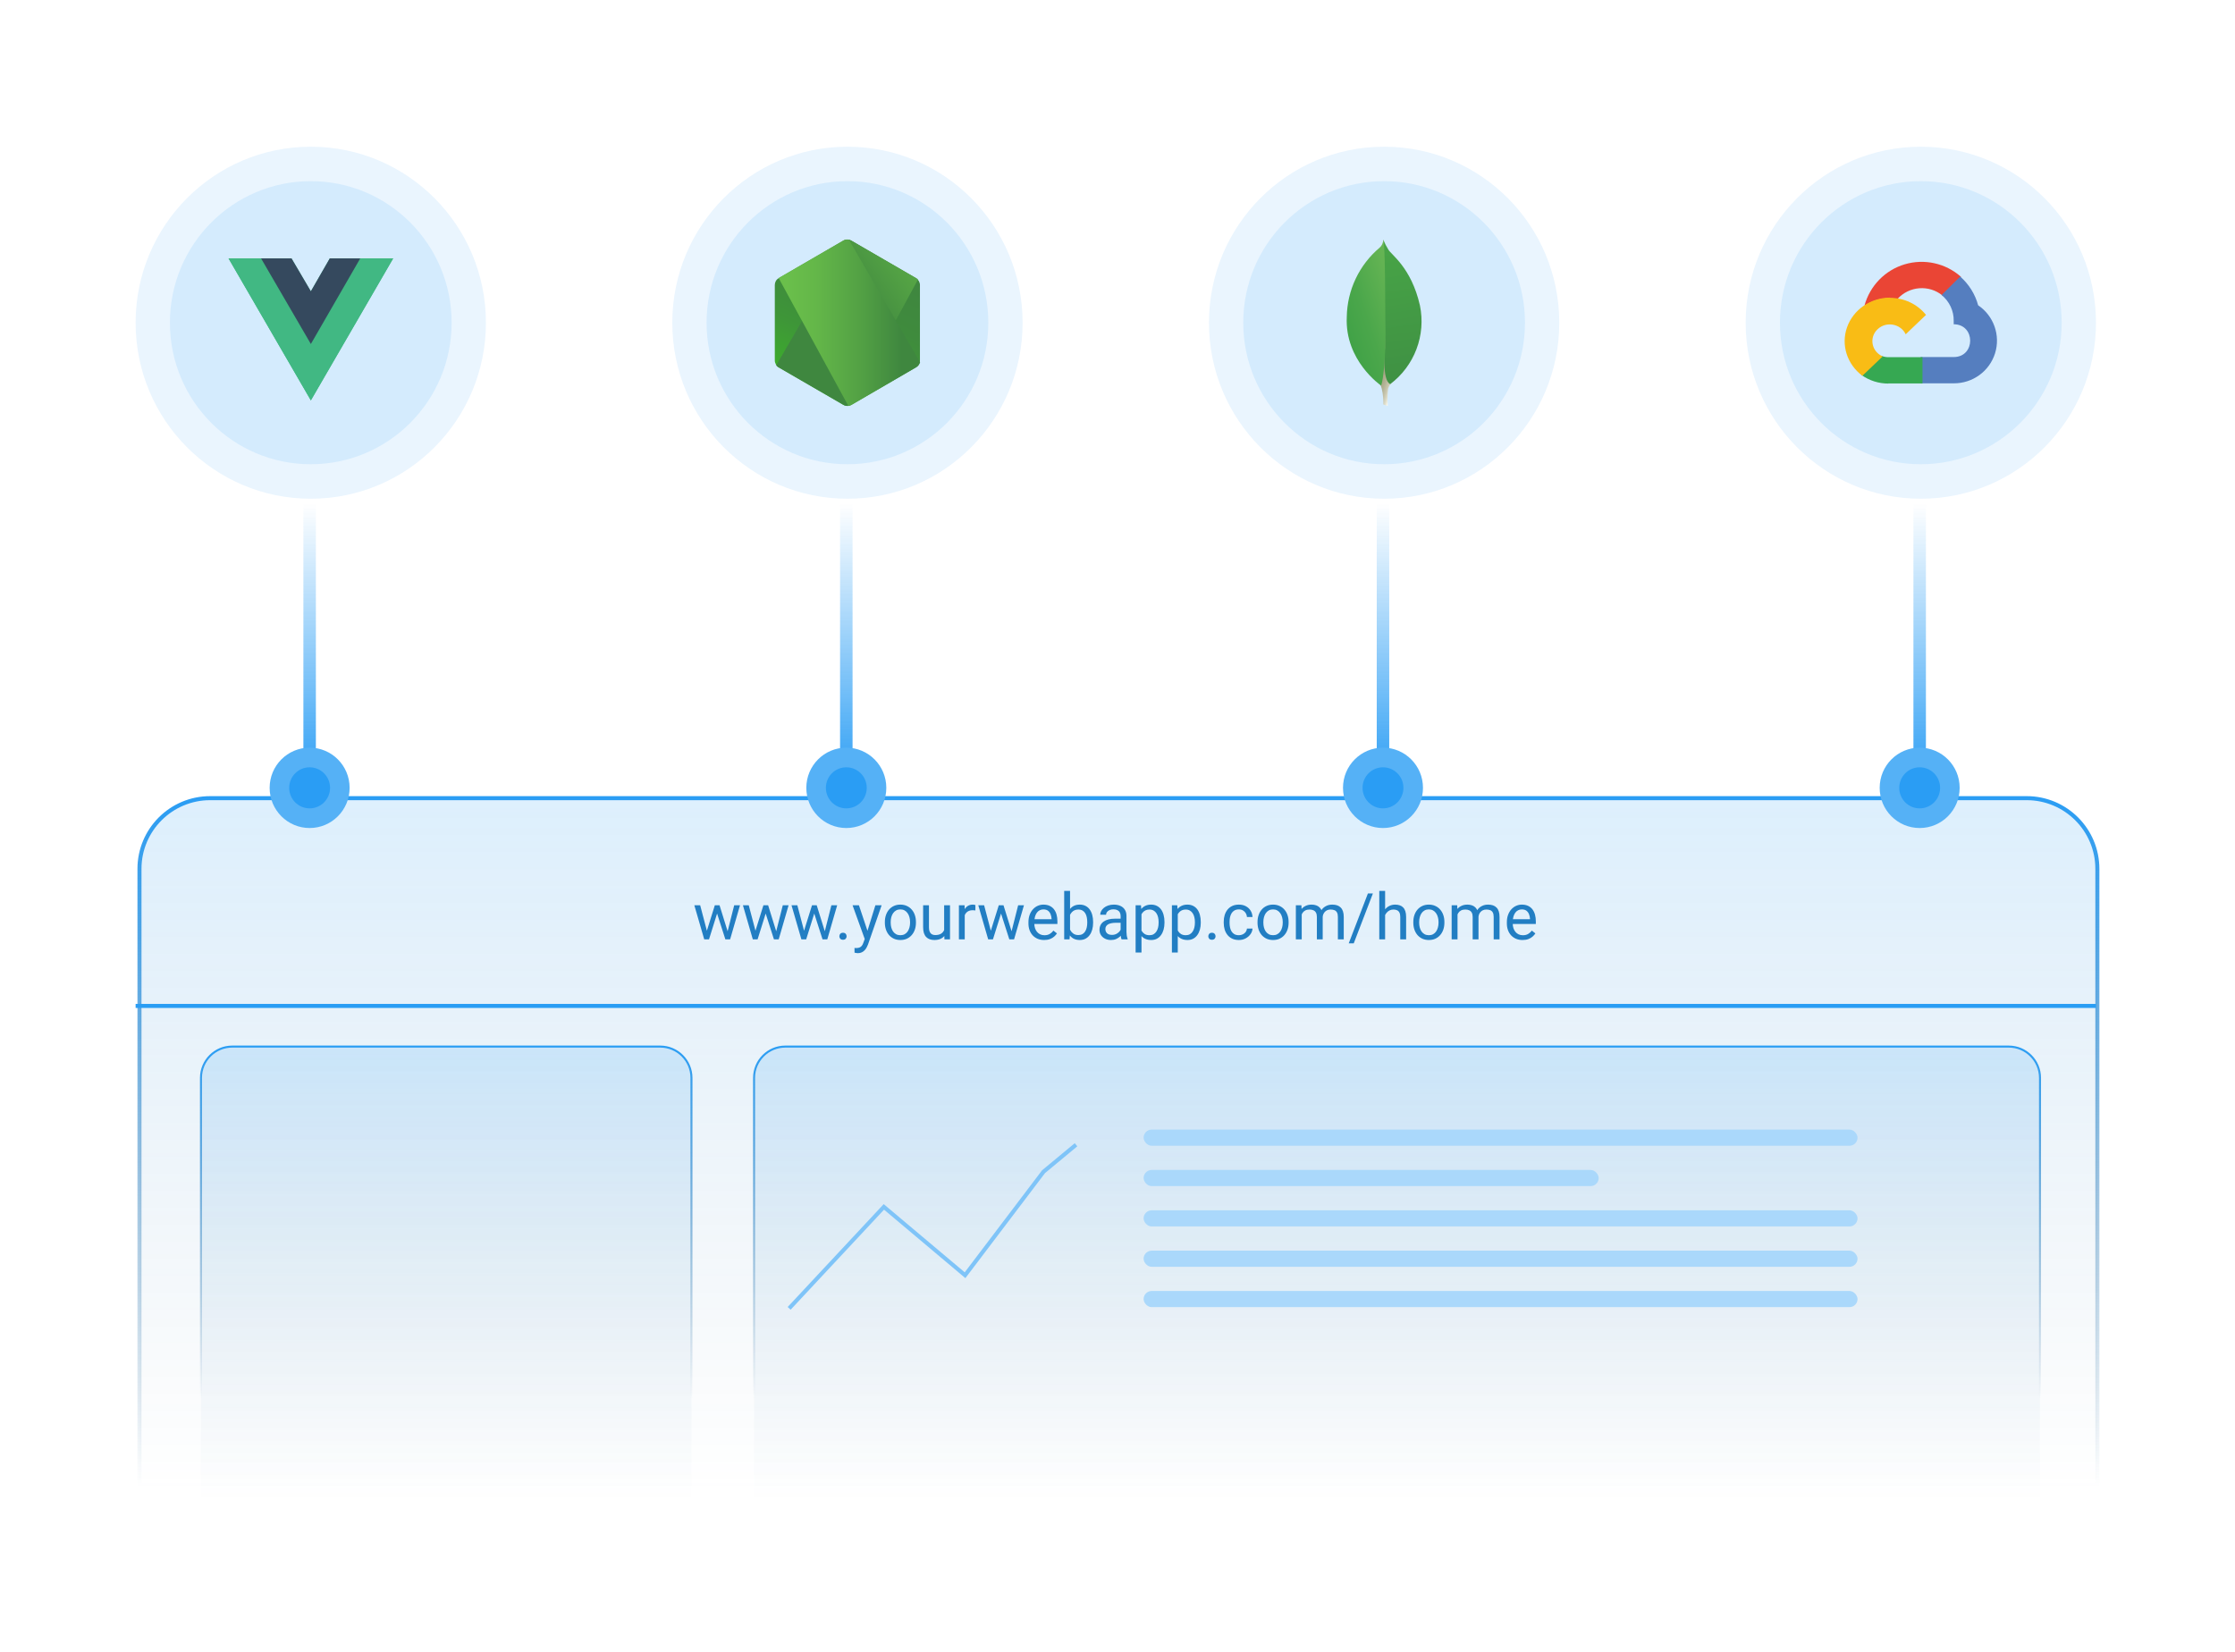 <svg width="537" height="397" viewBox="0 0 537 397" fill="none" xmlns="http://www.w3.org/2000/svg">
    <path d="M33.511 208.766C33.511 199.388 41.114 191.786 50.492 191.786H486.95C496.328 191.786 503.93 199.388 503.93 208.766V356.829H33.511V208.766Z"
          fill="url(#paint0_linear_1928_11462)" fill-opacity="0.16" stroke="url(#paint1_linear_1928_11462)"
          stroke-width="0.97"/>
    <line x1="32.584" y1="241.71" x2="503.593" y2="241.71" stroke="#2A9DF4" stroke-width="0.97"/>
    <path d="M169.645 224.263L171.753 217.517H172.678L172.496 218.858L170.35 225.719H169.448L169.645 224.263ZM168.228 217.517L170.024 224.339L170.153 225.719H169.206L166.825 217.517H168.228ZM174.694 224.286L176.407 217.517H177.802L175.422 225.719H174.482L174.694 224.286ZM172.882 217.517L174.944 224.15L175.179 225.719H174.285L172.079 218.843L171.897 217.517H172.882ZM181.319 224.263L183.427 217.517H184.351L184.17 218.858L182.024 225.719H181.122L181.319 224.263ZM179.902 217.517L181.698 224.339L181.827 225.719H180.88L178.499 217.517H179.902ZM186.368 224.286L188.081 217.517H189.476L187.096 225.719H186.156L186.368 224.286ZM184.556 217.517L186.618 224.15L186.853 225.719H185.959L183.753 218.843L183.571 217.517H184.556ZM192.993 224.263L195.101 217.517H196.025L195.843 218.858L193.698 225.719H192.796L192.993 224.263ZM191.576 217.517L193.372 224.339L193.501 225.719H192.553L190.173 217.517H191.576ZM198.042 224.286L199.755 217.517H201.15L198.769 225.719H197.829L198.042 224.286ZM196.23 217.517L198.292 224.15L198.527 225.719H197.632L195.426 218.843L195.245 217.517H196.23ZM201.673 224.976C201.673 224.738 201.746 224.539 201.893 224.377C202.044 224.21 202.262 224.127 202.545 224.127C202.828 224.127 203.042 224.21 203.189 224.377C203.34 224.539 203.416 224.738 203.416 224.976C203.416 225.208 203.34 225.405 203.189 225.567C203.042 225.729 202.828 225.81 202.545 225.81C202.262 225.81 202.044 225.729 201.893 225.567C201.746 225.405 201.673 225.208 201.673 224.976ZM208.048 224.87L210.33 217.517H211.831L208.541 226.985C208.465 227.187 208.364 227.404 208.237 227.637C208.116 227.874 207.959 228.099 207.767 228.311C207.575 228.524 207.343 228.695 207.07 228.827C206.802 228.963 206.481 229.031 206.107 229.031C205.996 229.031 205.855 229.016 205.683 228.986C205.511 228.956 205.39 228.93 205.319 228.91L205.311 227.773C205.352 227.778 205.415 227.783 205.501 227.788C205.592 227.798 205.655 227.803 205.69 227.803C206.009 227.803 206.279 227.76 206.502 227.675C206.724 227.594 206.911 227.455 207.062 227.258C207.219 227.066 207.353 226.8 207.464 226.462L208.048 224.87ZM206.373 217.517L208.503 223.884L208.867 225.362L207.858 225.878L204.841 217.517H206.373ZM212.604 221.709V221.534C212.604 220.943 212.69 220.395 212.862 219.889C213.033 219.379 213.281 218.937 213.604 218.563C213.928 218.184 214.319 217.891 214.779 217.683C215.239 217.471 215.755 217.365 216.326 217.365C216.902 217.365 217.42 217.471 217.88 217.683C218.345 217.891 218.739 218.184 219.062 218.563C219.391 218.937 219.641 219.379 219.813 219.889C219.985 220.395 220.071 220.943 220.071 221.534V221.709C220.071 222.3 219.985 222.848 219.813 223.354C219.641 223.859 219.391 224.301 219.062 224.68C218.739 225.054 218.347 225.347 217.887 225.56C217.433 225.767 216.917 225.87 216.341 225.87C215.765 225.87 215.247 225.767 214.787 225.56C214.327 225.347 213.933 225.054 213.604 224.68C213.281 224.301 213.033 223.859 212.862 223.354C212.69 222.848 212.604 222.3 212.604 221.709ZM214.006 221.534V221.709C214.006 222.118 214.054 222.505 214.15 222.869C214.246 223.227 214.39 223.546 214.582 223.824C214.779 224.102 215.024 224.321 215.318 224.483C215.611 224.64 215.952 224.718 216.341 224.718C216.725 224.718 217.061 224.64 217.349 224.483C217.642 224.321 217.885 224.102 218.077 223.824C218.269 223.546 218.413 223.227 218.509 222.869C218.61 222.505 218.661 222.118 218.661 221.709V221.534C218.661 221.13 218.61 220.749 218.509 220.39C218.413 220.026 218.266 219.705 218.069 219.427C217.877 219.144 217.635 218.922 217.342 218.76C217.053 218.598 216.715 218.517 216.326 218.517C215.942 218.517 215.603 218.598 215.31 218.76C215.022 218.922 214.779 219.144 214.582 219.427C214.39 219.705 214.246 220.026 214.15 220.39C214.054 220.749 214.006 221.13 214.006 221.534ZM226.847 223.824V217.517H228.257V225.719H226.916L226.847 223.824ZM227.113 222.095L227.696 222.08C227.696 222.626 227.638 223.131 227.522 223.596C227.411 224.056 227.229 224.455 226.976 224.794C226.724 225.133 226.393 225.398 225.983 225.59C225.574 225.777 225.076 225.87 224.49 225.87C224.091 225.87 223.724 225.812 223.391 225.696C223.062 225.58 222.779 225.4 222.542 225.158C222.304 224.915 222.12 224.599 221.988 224.21C221.862 223.821 221.799 223.354 221.799 222.808V217.517H223.201V222.823C223.201 223.192 223.242 223.498 223.323 223.74C223.408 223.978 223.522 224.167 223.664 224.309C223.81 224.445 223.972 224.541 224.149 224.597C224.331 224.652 224.518 224.68 224.71 224.68C225.306 224.68 225.779 224.567 226.127 224.339C226.476 224.107 226.726 223.796 226.878 223.407C227.034 223.013 227.113 222.575 227.113 222.095ZM231.797 218.805V225.719H230.395V217.517H231.76L231.797 218.805ZM234.36 217.471L234.352 218.775C234.236 218.75 234.125 218.735 234.019 218.73C233.917 218.719 233.801 218.714 233.67 218.714C233.346 218.714 233.061 218.765 232.813 218.866C232.566 218.967 232.356 219.109 232.184 219.291C232.012 219.472 231.876 219.69 231.775 219.942C231.679 220.19 231.616 220.463 231.585 220.761L231.191 220.989C231.191 220.493 231.239 220.028 231.335 219.594C231.436 219.159 231.59 218.775 231.797 218.442C232.005 218.103 232.267 217.84 232.586 217.653C232.909 217.461 233.293 217.365 233.738 217.365C233.839 217.365 233.955 217.378 234.087 217.403C234.218 217.423 234.309 217.446 234.36 217.471ZM237.869 224.263L239.977 217.517H240.902L240.72 218.858L238.574 225.719H237.672L237.869 224.263ZM236.452 217.517L238.248 224.339L238.377 225.719H237.43L235.049 217.517H236.452ZM242.918 224.286L244.631 217.517H246.026L243.646 225.719H242.706L242.918 224.286ZM241.106 217.517L243.168 224.15L243.403 225.719H242.509L240.303 218.843L240.121 217.517H241.106ZM250.87 225.87C250.299 225.87 249.781 225.774 249.316 225.582C248.856 225.385 248.459 225.11 248.126 224.756C247.797 224.402 247.545 223.983 247.368 223.498C247.191 223.013 247.102 222.482 247.102 221.906V221.587C247.102 220.92 247.201 220.327 247.398 219.806C247.595 219.28 247.863 218.836 248.202 218.472C248.54 218.108 248.924 217.833 249.354 217.646C249.783 217.459 250.228 217.365 250.688 217.365C251.274 217.365 251.78 217.466 252.204 217.668C252.634 217.87 252.985 218.153 253.258 218.517C253.531 218.876 253.733 219.301 253.864 219.791C253.996 220.276 254.061 220.807 254.061 221.383V222.012H247.936V220.867H252.659V220.761C252.639 220.397 252.563 220.044 252.431 219.7C252.305 219.356 252.103 219.073 251.825 218.851C251.547 218.629 251.168 218.517 250.688 218.517C250.37 218.517 250.076 218.586 249.809 218.722C249.541 218.853 249.311 219.05 249.119 219.313C248.927 219.576 248.778 219.897 248.672 220.276C248.565 220.655 248.512 221.092 248.512 221.587V221.906C248.512 222.295 248.565 222.661 248.672 223.005C248.783 223.344 248.942 223.642 249.149 223.899C249.361 224.157 249.617 224.359 249.915 224.506C250.218 224.652 250.562 224.726 250.946 224.726C251.441 224.726 251.86 224.625 252.204 224.422C252.548 224.22 252.848 223.95 253.106 223.611L253.955 224.286C253.778 224.554 253.553 224.809 253.28 225.052C253.008 225.294 252.671 225.491 252.272 225.643C251.878 225.795 251.411 225.87 250.87 225.87ZM255.691 214.075H257.101V224.127L256.98 225.719H255.691V214.075ZM262.642 221.55V221.709C262.642 222.305 262.572 222.858 262.43 223.369C262.289 223.874 262.081 224.314 261.808 224.688C261.536 225.062 261.202 225.352 260.808 225.56C260.414 225.767 259.961 225.87 259.451 225.87C258.93 225.87 258.473 225.782 258.079 225.605C257.69 225.423 257.361 225.163 257.093 224.824C256.826 224.486 256.611 224.076 256.449 223.596C256.292 223.116 256.184 222.575 256.123 221.974V221.277C256.184 220.67 256.292 220.127 256.449 219.647C256.611 219.167 256.826 218.757 257.093 218.419C257.361 218.075 257.69 217.815 258.079 217.638C258.468 217.456 258.92 217.365 259.436 217.365C259.951 217.365 260.409 217.466 260.808 217.668C261.207 217.865 261.541 218.148 261.808 218.517C262.081 218.886 262.289 219.328 262.43 219.844C262.572 220.354 262.642 220.923 262.642 221.55ZM261.232 221.709V221.55C261.232 221.14 261.194 220.756 261.119 220.397C261.043 220.033 260.922 219.715 260.755 219.442C260.588 219.164 260.368 218.947 260.095 218.79C259.822 218.629 259.486 218.548 259.087 218.548C258.733 218.548 258.425 218.608 258.162 218.73C257.905 218.851 257.685 219.015 257.503 219.222C257.321 219.424 257.172 219.657 257.056 219.92C256.944 220.177 256.861 220.445 256.805 220.723V222.55C256.886 222.904 257.018 223.245 257.2 223.573C257.387 223.897 257.634 224.162 257.942 224.369C258.256 224.577 258.642 224.68 259.102 224.68C259.481 224.68 259.805 224.604 260.073 224.453C260.345 224.296 260.565 224.081 260.732 223.808C260.904 223.536 261.03 223.22 261.111 222.861C261.192 222.502 261.232 222.118 261.232 221.709ZM269.252 224.316V220.094C269.252 219.771 269.187 219.49 269.055 219.253C268.929 219.01 268.737 218.823 268.479 218.692C268.222 218.56 267.903 218.495 267.524 218.495C267.17 218.495 266.86 218.555 266.592 218.677C266.329 218.798 266.122 218.957 265.97 219.154C265.824 219.351 265.75 219.563 265.75 219.791H264.348C264.348 219.498 264.424 219.207 264.575 218.919C264.727 218.631 264.944 218.371 265.227 218.138C265.515 217.901 265.859 217.714 266.258 217.577C266.662 217.436 267.112 217.365 267.607 217.365C268.204 217.365 268.729 217.466 269.184 217.668C269.644 217.87 270.003 218.176 270.261 218.586C270.523 218.99 270.655 219.498 270.655 220.109V223.93C270.655 224.203 270.678 224.493 270.723 224.802C270.774 225.11 270.847 225.375 270.943 225.597V225.719H269.48C269.409 225.557 269.354 225.342 269.313 225.074C269.273 224.802 269.252 224.549 269.252 224.316ZM269.495 220.746L269.51 221.731H268.093C267.693 221.731 267.337 221.764 267.024 221.83C266.71 221.891 266.448 221.984 266.235 222.11C266.023 222.237 265.861 222.396 265.75 222.588C265.639 222.775 265.584 222.995 265.584 223.248C265.584 223.505 265.642 223.74 265.758 223.953C265.874 224.165 266.048 224.334 266.281 224.46C266.518 224.582 266.809 224.642 267.153 224.642C267.582 224.642 267.961 224.551 268.29 224.369C268.618 224.188 268.878 223.965 269.071 223.702C269.268 223.44 269.374 223.184 269.389 222.937L269.988 223.611C269.952 223.824 269.856 224.059 269.7 224.316C269.543 224.574 269.333 224.822 269.071 225.059C268.813 225.292 268.505 225.486 268.146 225.643C267.792 225.795 267.393 225.87 266.948 225.87C266.392 225.87 265.904 225.762 265.485 225.544C265.071 225.327 264.747 225.037 264.515 224.673C264.287 224.304 264.174 223.892 264.174 223.437C264.174 222.997 264.259 222.611 264.431 222.277C264.603 221.939 264.851 221.658 265.174 221.436C265.498 221.208 265.887 221.037 266.342 220.92C266.796 220.804 267.304 220.746 267.865 220.746H269.495ZM274.263 219.093V228.872H272.853V217.517H274.142L274.263 219.093ZM279.789 221.55V221.709C279.789 222.305 279.719 222.858 279.577 223.369C279.436 223.874 279.228 224.314 278.955 224.688C278.688 225.062 278.357 225.352 277.962 225.56C277.568 225.767 277.116 225.87 276.605 225.87C276.085 225.87 275.625 225.784 275.226 225.613C274.827 225.441 274.488 225.191 274.21 224.862C273.932 224.534 273.71 224.139 273.543 223.68C273.381 223.22 273.27 222.702 273.209 222.126V221.277C273.27 220.67 273.384 220.127 273.551 219.647C273.717 219.167 273.937 218.757 274.21 218.419C274.488 218.075 274.824 217.815 275.218 217.638C275.612 217.456 276.067 217.365 276.583 217.365C277.098 217.365 277.556 217.466 277.955 217.668C278.354 217.865 278.69 218.148 278.963 218.517C279.236 218.886 279.441 219.328 279.577 219.844C279.719 220.354 279.789 220.923 279.789 221.55ZM278.379 221.709V221.55C278.379 221.14 278.336 220.756 278.25 220.397C278.165 220.033 278.031 219.715 277.849 219.442C277.672 219.164 277.444 218.947 277.166 218.79C276.888 218.629 276.557 218.548 276.173 218.548C275.82 218.548 275.511 218.608 275.249 218.73C274.991 218.851 274.771 219.015 274.589 219.222C274.407 219.424 274.258 219.657 274.142 219.92C274.031 220.177 273.947 220.445 273.892 220.723V222.687C273.993 223.04 274.134 223.374 274.316 223.687C274.498 223.995 274.741 224.246 275.044 224.438C275.347 224.625 275.729 224.718 276.189 224.718C276.568 224.718 276.894 224.64 277.166 224.483C277.444 224.321 277.672 224.102 277.849 223.824C278.031 223.546 278.165 223.227 278.25 222.869C278.336 222.505 278.379 222.118 278.379 221.709ZM282.981 219.093V228.872H281.571V217.517H282.859L282.981 219.093ZM288.507 221.55V221.709C288.507 222.305 288.436 222.858 288.295 223.369C288.153 223.874 287.946 224.314 287.673 224.688C287.405 225.062 287.074 225.352 286.68 225.56C286.286 225.767 285.833 225.87 285.323 225.87C284.802 225.87 284.343 225.784 283.943 225.613C283.544 225.441 283.206 225.191 282.928 224.862C282.65 224.534 282.427 224.139 282.26 223.68C282.099 223.22 281.988 222.702 281.927 222.126V221.277C281.988 220.67 282.101 220.127 282.268 219.647C282.435 219.167 282.655 218.757 282.928 218.419C283.206 218.075 283.542 217.815 283.936 217.638C284.33 217.456 284.785 217.365 285.3 217.365C285.816 217.365 286.273 217.466 286.672 217.668C287.072 217.865 287.408 218.148 287.681 218.517C287.953 218.886 288.158 219.328 288.295 219.844C288.436 220.354 288.507 220.923 288.507 221.55ZM287.097 221.709V221.55C287.097 221.14 287.054 220.756 286.968 220.397C286.882 220.033 286.748 219.715 286.566 219.442C286.389 219.164 286.162 218.947 285.884 218.79C285.606 218.629 285.275 218.548 284.891 218.548C284.537 218.548 284.229 218.608 283.966 218.73C283.708 218.851 283.489 219.015 283.307 219.222C283.125 219.424 282.976 219.657 282.859 219.92C282.748 220.177 282.665 220.445 282.609 220.723V222.687C282.71 223.04 282.852 223.374 283.034 223.687C283.216 223.995 283.458 224.246 283.761 224.438C284.065 224.625 284.446 224.718 284.906 224.718C285.285 224.718 285.611 224.64 285.884 224.483C286.162 224.321 286.389 224.102 286.566 223.824C286.748 223.546 286.882 223.227 286.968 222.869C287.054 222.505 287.097 222.118 287.097 221.709ZM290.318 224.976C290.318 224.738 290.392 224.539 290.538 224.377C290.69 224.21 290.907 224.127 291.19 224.127C291.473 224.127 291.688 224.21 291.835 224.377C291.986 224.539 292.062 224.738 292.062 224.976C292.062 225.208 291.986 225.405 291.835 225.567C291.688 225.729 291.473 225.81 291.19 225.81C290.907 225.81 290.69 225.729 290.538 225.567C290.392 225.405 290.318 225.208 290.318 224.976ZM297.672 224.718C298.005 224.718 298.313 224.65 298.596 224.513C298.879 224.377 299.112 224.19 299.294 223.953C299.476 223.71 299.579 223.435 299.605 223.126H300.939C300.913 223.611 300.749 224.064 300.446 224.483C300.148 224.898 299.756 225.234 299.271 225.491C298.786 225.744 298.253 225.87 297.672 225.87C297.055 225.87 296.517 225.762 296.057 225.544C295.602 225.327 295.223 225.029 294.92 224.65C294.622 224.271 294.397 223.836 294.245 223.346C294.099 222.851 294.025 222.328 294.025 221.777V221.459C294.025 220.908 294.099 220.387 294.245 219.897C294.397 219.402 294.622 218.965 294.92 218.586C295.223 218.207 295.602 217.908 296.057 217.691C296.517 217.474 297.055 217.365 297.672 217.365C298.313 217.365 298.874 217.496 299.354 217.759C299.834 218.017 300.211 218.371 300.484 218.821C300.762 219.265 300.913 219.771 300.939 220.337H299.605C299.579 219.998 299.483 219.692 299.316 219.419C299.155 219.147 298.932 218.929 298.649 218.767C298.371 218.601 298.045 218.517 297.672 218.517C297.242 218.517 296.881 218.603 296.588 218.775C296.299 218.942 296.07 219.169 295.898 219.457C295.731 219.74 295.61 220.056 295.534 220.405C295.463 220.749 295.428 221.1 295.428 221.459V221.777C295.428 222.136 295.463 222.489 295.534 222.838C295.605 223.187 295.723 223.503 295.89 223.786C296.062 224.069 296.292 224.296 296.58 224.468C296.873 224.635 297.237 224.718 297.672 224.718ZM302.144 221.709V221.534C302.144 220.943 302.23 220.395 302.402 219.889C302.574 219.379 302.821 218.937 303.145 218.563C303.468 218.184 303.86 217.891 304.32 217.683C304.779 217.471 305.295 217.365 305.866 217.365C306.442 217.365 306.96 217.471 307.42 217.683C307.885 217.891 308.279 218.184 308.603 218.563C308.931 218.937 309.181 219.379 309.353 219.889C309.525 220.395 309.611 220.943 309.611 221.534V221.709C309.611 222.3 309.525 222.848 309.353 223.354C309.181 223.859 308.931 224.301 308.603 224.68C308.279 225.054 307.887 225.347 307.428 225.56C306.973 225.767 306.457 225.87 305.881 225.87C305.305 225.87 304.787 225.767 304.327 225.56C303.867 225.347 303.473 225.054 303.145 224.68C302.821 224.301 302.574 223.859 302.402 223.354C302.23 222.848 302.144 222.3 302.144 221.709ZM303.546 221.534V221.709C303.546 222.118 303.594 222.505 303.69 222.869C303.786 223.227 303.93 223.546 304.122 223.824C304.32 224.102 304.565 224.321 304.858 224.483C305.151 224.64 305.492 224.718 305.881 224.718C306.265 224.718 306.601 224.64 306.889 224.483C307.182 224.321 307.425 224.102 307.617 223.824C307.809 223.546 307.953 223.227 308.049 222.869C308.15 222.505 308.201 222.118 308.201 221.709V221.534C308.201 221.13 308.15 220.749 308.049 220.39C307.953 220.026 307.807 219.705 307.609 219.427C307.417 219.144 307.175 218.922 306.882 218.76C306.594 218.598 306.255 218.517 305.866 218.517C305.482 218.517 305.143 218.598 304.85 218.76C304.562 218.922 304.32 219.144 304.122 219.427C303.93 219.705 303.786 220.026 303.69 220.39C303.594 220.749 303.546 221.13 303.546 221.534ZM312.764 219.147V225.719H311.354V217.517H312.688L312.764 219.147ZM312.476 221.307L311.824 221.284C311.829 220.723 311.903 220.205 312.044 219.73C312.186 219.25 312.395 218.833 312.673 218.479C312.951 218.126 313.297 217.853 313.712 217.661C314.126 217.464 314.606 217.365 315.152 217.365C315.536 217.365 315.89 217.421 316.213 217.532C316.537 217.638 316.817 217.807 317.055 218.04C317.292 218.272 317.477 218.57 317.608 218.934C317.739 219.298 317.805 219.738 317.805 220.253V225.719H316.403V220.321C316.403 219.892 316.33 219.548 316.183 219.291C316.041 219.033 315.839 218.846 315.577 218.73C315.314 218.608 315.005 218.548 314.652 218.548C314.237 218.548 313.891 218.621 313.613 218.767C313.335 218.914 313.113 219.116 312.946 219.374C312.779 219.632 312.658 219.927 312.582 220.261C312.512 220.589 312.476 220.938 312.476 221.307ZM317.79 220.534L316.85 220.822C316.855 220.372 316.928 219.94 317.07 219.526C317.216 219.111 317.426 218.742 317.699 218.419C317.977 218.095 318.318 217.84 318.722 217.653C319.127 217.461 319.589 217.365 320.11 217.365C320.549 217.365 320.938 217.423 321.277 217.539C321.621 217.656 321.909 217.835 322.141 218.078C322.379 218.315 322.558 218.621 322.679 218.995C322.801 219.369 322.861 219.814 322.861 220.329V225.719H321.451V220.314C321.451 219.854 321.378 219.498 321.232 219.245C321.09 218.987 320.888 218.808 320.625 218.707C320.367 218.601 320.059 218.548 319.7 218.548C319.392 218.548 319.119 218.601 318.882 218.707C318.644 218.813 318.444 218.96 318.283 219.147C318.121 219.328 317.997 219.538 317.911 219.776C317.83 220.013 317.79 220.266 317.79 220.534ZM329.866 214.682L325.264 226.666H324.059L328.668 214.682H329.866ZM332.799 214.075V225.719H331.397V214.075H332.799ZM332.466 221.307L331.882 221.284C331.887 220.723 331.971 220.205 332.132 219.73C332.294 219.25 332.521 218.833 332.814 218.479C333.108 218.126 333.456 217.853 333.861 217.661C334.27 217.464 334.722 217.365 335.217 217.365C335.622 217.365 335.986 217.421 336.309 217.532C336.632 217.638 336.908 217.81 337.135 218.047C337.368 218.285 337.545 218.593 337.666 218.972C337.787 219.346 337.848 219.803 337.848 220.344V225.719H336.438V220.329C336.438 219.899 336.375 219.556 336.248 219.298C336.122 219.035 335.938 218.846 335.695 218.73C335.452 218.608 335.154 218.548 334.801 218.548C334.452 218.548 334.133 218.621 333.845 218.767C333.562 218.914 333.317 219.116 333.11 219.374C332.908 219.632 332.749 219.927 332.633 220.261C332.521 220.589 332.466 220.938 332.466 221.307ZM339.576 221.709V221.534C339.576 220.943 339.662 220.395 339.834 219.889C340.006 219.379 340.253 218.937 340.577 218.563C340.9 218.184 341.292 217.891 341.752 217.683C342.212 217.471 342.727 217.365 343.298 217.365C343.874 217.365 344.392 217.471 344.852 217.683C345.317 217.891 345.711 218.184 346.035 218.563C346.363 218.937 346.613 219.379 346.785 219.889C346.957 220.395 347.043 220.943 347.043 221.534V221.709C347.043 222.3 346.957 222.848 346.785 223.354C346.613 223.859 346.363 224.301 346.035 224.68C345.711 225.054 345.32 225.347 344.86 225.56C344.405 225.767 343.889 225.87 343.313 225.87C342.737 225.87 342.219 225.767 341.759 225.56C341.3 225.347 340.905 225.054 340.577 224.68C340.253 224.301 340.006 223.859 339.834 223.354C339.662 222.848 339.576 222.3 339.576 221.709ZM340.979 221.534V221.709C340.979 222.118 341.027 222.505 341.123 222.869C341.219 223.227 341.363 223.546 341.555 223.824C341.752 224.102 341.997 224.321 342.29 224.483C342.583 224.64 342.924 224.718 343.313 224.718C343.697 224.718 344.034 224.64 344.322 224.483C344.615 224.321 344.857 224.102 345.049 223.824C345.241 223.546 345.385 223.227 345.481 222.869C345.582 222.505 345.633 222.118 345.633 221.709V221.534C345.633 221.13 345.582 220.749 345.481 220.39C345.385 220.026 345.239 219.705 345.042 219.427C344.85 219.144 344.607 218.922 344.314 218.76C344.026 218.598 343.687 218.517 343.298 218.517C342.914 218.517 342.576 218.598 342.282 218.76C341.994 218.922 341.752 219.144 341.555 219.427C341.363 219.705 341.219 220.026 341.123 220.39C341.027 220.749 340.979 221.13 340.979 221.534ZM350.196 219.147V225.719H348.786V217.517H350.121L350.196 219.147ZM349.908 221.307L349.256 221.284C349.262 220.723 349.335 220.205 349.476 219.73C349.618 219.25 349.828 218.833 350.105 218.479C350.383 218.126 350.73 217.853 351.144 217.661C351.558 217.464 352.038 217.365 352.584 217.365C352.968 217.365 353.322 217.421 353.646 217.532C353.969 217.638 354.249 217.807 354.487 218.04C354.724 218.272 354.909 218.57 355.04 218.934C355.172 219.298 355.237 219.738 355.237 220.253V225.719H353.835V220.321C353.835 219.892 353.762 219.548 353.615 219.291C353.474 219.033 353.272 218.846 353.009 218.73C352.746 218.608 352.438 218.548 352.084 218.548C351.67 218.548 351.323 218.621 351.045 218.767C350.767 218.914 350.545 219.116 350.378 219.374C350.212 219.632 350.09 219.927 350.015 220.261C349.944 220.589 349.908 220.938 349.908 221.307ZM355.222 220.534L354.282 220.822C354.287 220.372 354.361 219.94 354.502 219.526C354.649 219.111 354.858 218.742 355.131 218.419C355.409 218.095 355.75 217.84 356.155 217.653C356.559 217.461 357.021 217.365 357.542 217.365C357.982 217.365 358.371 217.423 358.709 217.539C359.053 217.656 359.341 217.835 359.573 218.078C359.811 218.315 359.99 218.621 360.112 218.995C360.233 219.369 360.294 219.814 360.294 220.329V225.719H358.884V220.314C358.884 219.854 358.81 219.498 358.664 219.245C358.522 218.987 358.32 218.808 358.057 218.707C357.8 218.601 357.491 218.548 357.133 218.548C356.824 218.548 356.551 218.601 356.314 218.707C356.076 218.813 355.877 218.96 355.715 219.147C355.553 219.328 355.429 219.538 355.344 219.776C355.263 220.013 355.222 220.266 355.222 220.534ZM365.82 225.87C365.249 225.87 364.731 225.774 364.266 225.582C363.806 225.385 363.409 225.11 363.076 224.756C362.747 224.402 362.494 223.983 362.318 223.498C362.141 223.013 362.052 222.482 362.052 221.906V221.587C362.052 220.92 362.151 220.327 362.348 219.806C362.545 219.28 362.813 218.836 363.151 218.472C363.49 218.108 363.874 217.833 364.304 217.646C364.733 217.459 365.178 217.365 365.638 217.365C366.224 217.365 366.729 217.466 367.154 217.668C367.583 217.87 367.935 218.153 368.208 218.517C368.48 218.876 368.683 219.301 368.814 219.791C368.945 220.276 369.011 220.807 369.011 221.383V222.012H362.886V220.867H367.609V220.761C367.588 220.397 367.513 220.044 367.381 219.7C367.255 219.356 367.053 219.073 366.775 218.851C366.497 218.629 366.118 218.517 365.638 218.517C365.319 218.517 365.026 218.586 364.758 218.722C364.491 218.853 364.261 219.05 364.069 219.313C363.877 219.576 363.728 219.897 363.621 220.276C363.515 220.655 363.462 221.092 363.462 221.587V221.906C363.462 222.295 363.515 222.661 363.621 223.005C363.733 223.344 363.892 223.642 364.099 223.899C364.311 224.157 364.566 224.359 364.865 224.506C365.168 224.652 365.511 224.726 365.896 224.726C366.391 224.726 366.81 224.625 367.154 224.422C367.498 224.22 367.798 223.95 368.056 223.611L368.905 224.286C368.728 224.554 368.503 224.809 368.23 225.052C367.957 225.294 367.621 225.491 367.222 225.643C366.828 225.795 366.36 225.87 365.82 225.87Z"
          fill="#227EC3"/>
    <path d="M181.179 258.997C181.179 254.844 184.546 251.477 188.699 251.477H482.63C486.783 251.477 490.15 254.844 490.15 258.997V360.861H181.179V258.997Z"
          fill="url(#paint2_linear_1928_11462)" fill-opacity="0.16" stroke="url(#paint3_linear_1928_11462)"
          stroke-width="0.485"/>
    <path d="M48.288 258.997C48.288 254.844 51.654 251.477 55.807 251.477H158.618C162.771 251.477 166.137 254.844 166.137 258.997V360.861H48.288V258.997Z"
          fill="url(#paint4_linear_1928_11462)" fill-opacity="0.16" stroke="url(#paint5_linear_1928_11462)"
          stroke-width="0.485"/>
    <rect x="274.772" y="271.426" width="171.534" height="3.881" rx="1.941" fill="#AAD8FB"/>
    <rect x="274.772" y="281.121" width="109.342" height="3.881" rx="1.941" fill="#AAD8FB"/>
    <rect x="274.772" y="290.816" width="171.534" height="3.881" rx="1.941" fill="#AAD8FB"/>
    <rect x="274.772" y="300.512" width="171.534" height="3.881" rx="1.941" fill="#AAD8FB"/>
    <rect x="274.772" y="310.203" width="171.534" height="3.881" rx="1.941" fill="#AAD8FB"/>
    <path d="M189.606 314.379L212.365 289.998L231.873 306.417L250.73 281.539L258.533 275.07" stroke="#7FC4F8"
          stroke-width="0.97"/>
    <path d="M74.395 121.066L74.395 189.305" stroke="url(#paint6_linear_1928_11462)" stroke-width="3"/>
    <g filter="url(#filter0_f_1928_11462)">
        <ellipse cx="74.395" cy="189.305" rx="9.609" ry="9.656" fill="#55B1F6"/>
    </g>
    <ellipse cx="74.395" cy="189.305" rx="4.909" ry="4.934" fill="#2A9DF4"/>
    <ellipse cx="74.668" cy="77.545" rx="42.084" ry="42.291" fill="#EAF5FE"/>
    <ellipse cx="74.668" cy="77.539" rx="33.845" ry="34.012" fill="#D4EBFD"/>
    <g clip-path="url(#clip0_1928_11462)">
        <path d="M86.556 62.09H94.467L74.689 96.208L54.91 62.09H70.041L74.689 70.001L79.238 62.09H86.556Z"
              fill="#41B883"/>
        <path d="M54.91 62.09L74.689 96.208L94.467 62.09H86.556L74.689 82.561L62.723 62.09H54.91Z"
              fill="#41B883"/>
        <path d="M62.723 62.09L74.689 82.66L86.556 62.09H79.238L74.689 70.001L70.041 62.09H62.723Z"
              fill="#35495E"/>
    </g>
    <path d="M461.236 121.066L461.236 189.305" stroke="url(#paint7_linear_1928_11462)" stroke-width="3"/>
    <g filter="url(#filter1_f_1928_11462)">
        <ellipse cx="461.236" cy="189.305" rx="9.609" ry="9.656" fill="#55B1F6"/>
    </g>
    <ellipse cx="461.237" cy="189.305" rx="4.909" ry="4.934" fill="#2A9DF4"/>
    <ellipse cx="461.511" cy="77.545" rx="42.084" ry="42.291" fill="#EAF5FE"/>
    <ellipse cx="461.51" cy="77.539" rx="33.845" ry="34.012" fill="#D4EBFD"/>
    <path d="M203.342 121.066L203.342 189.305" stroke="url(#paint8_linear_1928_11462)" stroke-width="3"/>
    <g filter="url(#filter2_f_1928_11462)">
        <ellipse cx="203.343" cy="189.305" rx="9.609" ry="9.656" fill="#55B1F6"/>
    </g>
    <ellipse cx="203.343" cy="189.305" rx="4.909" ry="4.934" fill="#2A9DF4"/>
    <ellipse cx="203.616" cy="77.545" rx="42.084" ry="42.291" fill="#EAF5FE"/>
    <ellipse cx="203.615" cy="77.539" rx="33.845" ry="34.012" fill="#D4EBFD"/>
    <path d="M332.29 121.066L332.29 189.305" stroke="url(#paint9_linear_1928_11462)" stroke-width="3"/>
    <g filter="url(#filter3_f_1928_11462)">
        <ellipse cx="332.289" cy="189.305" rx="9.609" ry="9.656" fill="#55B1F6"/>
    </g>
    <ellipse cx="332.289" cy="189.305" rx="4.909" ry="4.934" fill="#2A9DF4"/>
    <ellipse cx="332.561" cy="77.545" rx="42.084" ry="42.291" fill="#EAF5FE"/>
    <ellipse cx="332.56" cy="77.539" rx="33.845" ry="34.012" fill="#D4EBFD"/>
    <g clip-path="url(#clip1_1928_11462)">
        <g clip-path="url(#clip2_1928_11462)">
            <path d="M333.445 97.546L332.372 97.19C332.372 97.19 332.515 91.762 330.551 91.381C329.266 89.884 330.741 27.47 335.441 91.168C334.548 91.619 333.865 92.399 333.537 93.343C333.359 94.737 333.328 96.146 333.445 97.546Z"
                  fill="url(#paint10_linear_1928_11462)"/>
            <path d="M334.026 92.301C336.882 90.151 339.07 87.235 340.334 83.89C341.599 80.546 341.888 76.912 341.168 73.41C339.068 64.146 334.096 61.101 333.56 59.938C333.099 59.213 332.705 58.448 332.381 57.652L332.777 83.463C332.777 83.463 331.957 91.351 334.026 92.301Z"
                  fill="url(#paint11_linear_1928_11462)"/>
            <path d="M331.827 92.643C331.827 92.643 323.084 86.688 323.589 76.153C323.637 72.977 324.365 69.848 325.725 66.977C327.085 64.107 329.045 61.562 331.473 59.514C331.756 59.273 331.982 58.97 332.132 58.63C332.282 58.289 332.353 57.919 332.34 57.547C332.884 58.718 332.796 75.035 332.853 76.944C333.074 84.368 332.44 91.241 331.827 92.643Z"
                  fill="url(#paint12_linear_1928_11462)"/>
        </g>
    </g>
    <g clip-path="url(#clip3_1928_11462)">
        <g clip-path="url(#clip4_1928_11462)">
            <path d="M204.54 57.806C204.253 57.641 203.928 57.555 203.597 57.555C203.267 57.555 202.941 57.641 202.654 57.806L187.086 66.848C186.493 67.183 186.161 67.815 186.161 68.485V86.607C186.161 87.276 186.53 87.909 187.085 88.244L202.654 97.286C202.941 97.451 203.266 97.537 203.597 97.537C203.928 97.537 204.253 97.451 204.54 97.286L220.109 88.244C220.701 87.909 221.033 87.276 221.033 86.606V68.485C221.033 67.815 220.663 67.183 220.109 66.848L204.54 57.806Z"
                  fill="url(#paint13_linear_1928_11462)"/>
            <path d="M220.146 66.849L204.504 57.807C204.35 57.729 204.189 57.666 204.023 57.621L186.494 87.799C186.639 87.977 186.815 88.128 187.012 88.246L202.655 97.287C203.099 97.548 203.616 97.622 204.097 97.473L220.553 67.184C220.445 67.043 220.306 66.928 220.146 66.849Z"
                  fill="url(#paint14_linear_1928_11462)"/>
            <path d="M220.147 88.242C220.59 87.982 220.923 87.535 221.071 87.052L203.949 57.581C203.505 57.506 203.024 57.544 202.618 57.804L187.086 66.809L203.838 97.545C204.06 97.508 204.319 97.433 204.541 97.322L220.147 88.242Z"
                  fill="url(#paint15_linear_1928_11462)"/>
        </g>
    </g>
    <path d="M466.693 71.013H466.818L466.756 70.95L471.131 66.575V66.482C467.443 63.232 462.35 62.107 457.631 63.513C452.912 64.919 449.287 68.669 447.975 73.419C448.037 73.388 448.131 73.357 448.225 73.357C449.85 72.294 451.787 71.669 453.818 71.669C454.506 71.669 455.162 71.732 455.818 71.857C455.85 71.825 455.881 71.825 455.912 71.825C458.725 68.732 463.475 68.357 466.725 71.013H466.693Z"
          fill="#EA4535"/>
    <path d="M475.287 73.356C474.568 70.699 473.068 68.293 470.975 66.449L466.506 70.887C468.381 72.418 469.475 74.731 469.412 77.137V77.918C474.693 77.918 474.693 85.793 469.412 85.793H461.475V92.043H461.443L461.475 92.106H469.412C473.975 92.137 478.006 89.199 479.35 84.887C480.693 80.574 479.037 75.887 475.287 73.356Z"
          fill="#557EBF"/>
    <path d="M453.693 92.137H461.912V85.824H453.693C453.1 85.824 452.537 85.699 452.006 85.481L447.256 90.043V90.106C449.131 91.449 451.381 92.168 453.725 92.168L453.693 92.137Z"
          fill="#36A852"/>
    <path d="M454.068 71.512C449.412 71.543 445.287 74.418 443.787 78.637C442.287 82.887 443.787 87.543 447.474 90.293L452.349 85.637C449.662 84.481 449.037 81.106 451.099 79.137C453.162 77.137 456.662 77.762 457.881 80.324L462.756 75.668C460.693 73.074 457.474 71.543 454.068 71.574V71.512Z"
          fill="#F9BC15"/>
    <defs>
        <filter id="filter0_f_1928_11462" x="53.086" y="167.948" width="42.618" height="42.712"
                filterUnits="userSpaceOnUse" color-interpolation-filters="sRGB">
            <feFlood flood-opacity="0" result="BackgroundImageFix"/>
            <feBlend mode="normal" in="SourceGraphic" in2="BackgroundImageFix" result="shape"/>
            <feGaussianBlur stdDeviation="5.85" result="effect1_foregroundBlur_1928_11462"/>
        </filter>
        <filter id="filter1_f_1928_11462" x="439.927" y="167.948" width="42.618" height="42.712"
                filterUnits="userSpaceOnUse" color-interpolation-filters="sRGB">
            <feFlood flood-opacity="0" result="BackgroundImageFix"/>
            <feBlend mode="normal" in="SourceGraphic" in2="BackgroundImageFix" result="shape"/>
            <feGaussianBlur stdDeviation="5.85" result="effect1_foregroundBlur_1928_11462"/>
        </filter>
        <filter id="filter2_f_1928_11462" x="182.034" y="167.948" width="42.618" height="42.712"
                filterUnits="userSpaceOnUse" color-interpolation-filters="sRGB">
            <feFlood flood-opacity="0" result="BackgroundImageFix"/>
            <feBlend mode="normal" in="SourceGraphic" in2="BackgroundImageFix" result="shape"/>
            <feGaussianBlur stdDeviation="5.85" result="effect1_foregroundBlur_1928_11462"/>
        </filter>
        <filter id="filter3_f_1928_11462" x="310.98" y="167.948" width="42.618" height="42.712"
                filterUnits="userSpaceOnUse" color-interpolation-filters="sRGB">
            <feFlood flood-opacity="0" result="BackgroundImageFix"/>
            <feBlend mode="normal" in="SourceGraphic" in2="BackgroundImageFix" result="shape"/>
            <feGaussianBlur stdDeviation="5.85" result="effect1_foregroundBlur_1928_11462"/>
        </filter>
        <linearGradient id="paint0_linear_1928_11462" x1="268.721" y1="191.301" x2="268.721" y2="357.314"
                        gradientUnits="userSpaceOnUse">
            <stop stop-color="#2A9DF4"/>
            <stop offset="1" stop-color="#185B8E" stop-opacity="0"/>
        </linearGradient>
        <linearGradient id="paint1_linear_1928_11462" x1="268.721" y1="191.301" x2="268.721" y2="357.314"
                        gradientUnits="userSpaceOnUse">
            <stop stop-color="#2A9DF4"/>
            <stop offset="1" stop-color="#185B8E" stop-opacity="0"/>
        </linearGradient>
        <linearGradient id="paint2_linear_1928_11462" x1="335.664" y1="251.234" x2="335.664" y2="361.103"
                        gradientUnits="userSpaceOnUse">
            <stop stop-color="#2A9DF4"/>
            <stop offset="1" stop-color="#185B8E" stop-opacity="0"/>
        </linearGradient>
        <linearGradient id="paint3_linear_1928_11462" x1="335.664" y1="251.234" x2="335.664" y2="336.098"
                        gradientUnits="userSpaceOnUse">
            <stop stop-color="#2A9DF4"/>
            <stop offset="1" stop-color="#185B8E" stop-opacity="0"/>
        </linearGradient>
        <linearGradient id="paint4_linear_1928_11462" x1="107.212" y1="251.234" x2="107.212" y2="361.103"
                        gradientUnits="userSpaceOnUse">
            <stop stop-color="#2A9DF4"/>
            <stop offset="1" stop-color="#185B8E" stop-opacity="0"/>
        </linearGradient>
        <linearGradient id="paint5_linear_1928_11462" x1="107.212" y1="251.234" x2="107.212" y2="336.098"
                        gradientUnits="userSpaceOnUse">
            <stop stop-color="#2A9DF4"/>
            <stop offset="1" stop-color="#185B8E" stop-opacity="0"/>
        </linearGradient>
        <linearGradient id="paint6_linear_1928_11462" x1="74.395" y1="121.066" x2="74.395" y2="189.305"
                        gradientUnits="userSpaceOnUse">
            <stop stop-color="#2A9DF4" stop-opacity="0"/>
            <stop offset="1" stop-color="#2A9DF4"/>
            <stop offset="1" stop-color="#2A9DF4" stop-opacity="0"/>
        </linearGradient>
        <linearGradient id="paint7_linear_1928_11462" x1="461.236" y1="121.066" x2="461.236" y2="189.305"
                        gradientUnits="userSpaceOnUse">
            <stop stop-color="#2A9DF4" stop-opacity="0"/>
            <stop offset="1" stop-color="#2A9DF4"/>
            <stop offset="1" stop-color="#2A9DF4" stop-opacity="0"/>
        </linearGradient>
        <linearGradient id="paint8_linear_1928_11462" x1="203.342" y1="121.066" x2="203.342" y2="189.305"
                        gradientUnits="userSpaceOnUse">
            <stop stop-color="#2A9DF4" stop-opacity="0"/>
            <stop offset="1" stop-color="#2A9DF4"/>
            <stop offset="1" stop-color="#2A9DF4" stop-opacity="0"/>
        </linearGradient>
        <linearGradient id="paint9_linear_1928_11462" x1="332.29" y1="121.066" x2="332.29" y2="189.305"
                        gradientUnits="userSpaceOnUse">
            <stop stop-color="#2A9DF4" stop-opacity="0"/>
            <stop offset="1" stop-color="#2A9DF4"/>
            <stop offset="1" stop-color="#2A9DF4" stop-opacity="0"/>
        </linearGradient>
        <linearGradient id="paint10_linear_1928_11462" x1="326.234" y1="77.908" x2="338.564" y2="82.092"
                        gradientUnits="userSpaceOnUse">
            <stop offset="0.231" stop-color="#999875"/>
            <stop offset="0.563" stop-color="#9B9977"/>
            <stop offset="0.683" stop-color="#A09F7E"/>
            <stop offset="0.768" stop-color="#A9A889"/>
            <stop offset="0.837" stop-color="#B7B69A"/>
            <stop offset="0.896" stop-color="#C9C7B0"/>
            <stop offset="0.948" stop-color="#DEDDCB"/>
            <stop offset="0.994" stop-color="#F8F6EB"/>
            <stop offset="1" stop-color="#FBF9EF"/>
        </linearGradient>
        <linearGradient id="paint11_linear_1928_11462" x1="330.756" y1="57.468" x2="336.207" y2="91.507"
                        gradientUnits="userSpaceOnUse">
            <stop stop-color="#48A547"/>
            <stop offset="1" stop-color="#3F9143"/>
        </linearGradient>
        <linearGradient id="paint12_linear_1928_11462" x1="322.837" y1="77.195" x2="337.466" y2="72.296"
                        gradientUnits="userSpaceOnUse">
            <stop stop-color="#41A247"/>
            <stop offset="0.352" stop-color="#4BA74B"/>
            <stop offset="0.956" stop-color="#67B554"/>
            <stop offset="1" stop-color="#69B655"/>
        </linearGradient>
        <linearGradient id="paint13_linear_1928_11462" x1="209.937" y1="64.539" x2="195.719" y2="93.364"
                        gradientUnits="userSpaceOnUse">
            <stop stop-color="#3F873F"/>
            <stop offset="0.33" stop-color="#3F8B3D"/>
            <stop offset="0.637" stop-color="#3E9638"/>
            <stop offset="0.934" stop-color="#3DA92E"/>
            <stop offset="1" stop-color="#3DAE2B"/>
        </linearGradient>
        <linearGradient id="paint14_linear_1928_11462" x1="201.232" y1="79.663" x2="240.902" y2="50.533"
                        gradientUnits="userSpaceOnUse">
            <stop offset="0.138" stop-color="#3F873F"/>
            <stop offset="0.402" stop-color="#52A044"/>
            <stop offset="0.713" stop-color="#64B749"/>
            <stop offset="0.908" stop-color="#6ABF4B"/>
        </linearGradient>
        <linearGradient id="paint15_linear_1928_11462" x1="185.591" y1="77.539" x2="221.616" y2="77.539"
                        gradientUnits="userSpaceOnUse">
            <stop offset="0.092" stop-color="#6ABF4B"/>
            <stop offset="0.287" stop-color="#64B749"/>
            <stop offset="0.598" stop-color="#52A044"/>
            <stop offset="0.862" stop-color="#3F873F"/>
        </linearGradient>
        <clipPath id="clip0_1928_11462">
            <rect width="40" height="40" fill="white" transform="translate(54.689 57.836)"/>
        </clipPath>
        <clipPath id="clip1_1928_11462">
            <rect width="40" height="40" fill="white" transform="translate(312.56 57.547)"/>
        </clipPath>
        <clipPath id="clip2_1928_11462">
            <rect width="40" height="40" fill="white" transform="translate(312.56 57.547)"/>
        </clipPath>
        <clipPath id="clip3_1928_11462">
            <rect width="40" height="40" fill="white" transform="translate(183.616 57.547)"/>
        </clipPath>
        <clipPath id="clip4_1928_11462">
            <rect width="40" height="40" fill="white" transform="translate(183.616 57.547)"/>
        </clipPath>
    </defs>
</svg>
